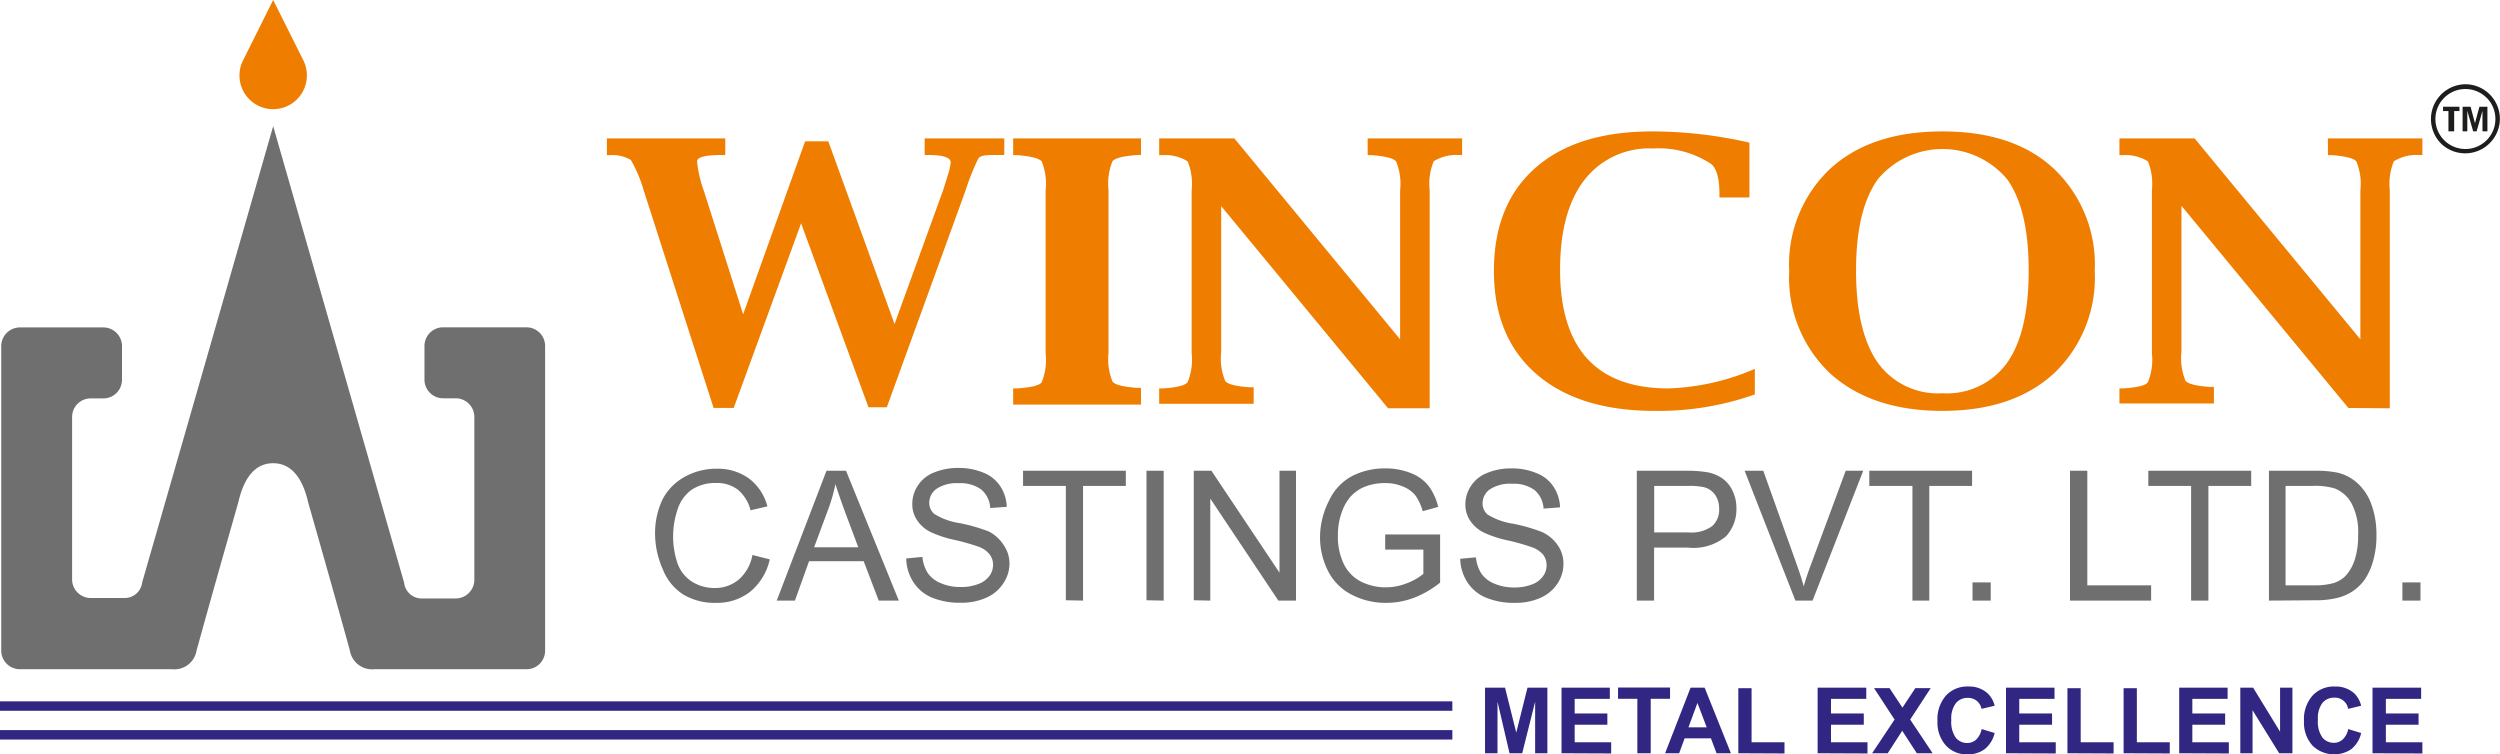 <svg id="Layer_1" data-name="Layer 1" xmlns="http://www.w3.org/2000/svg" viewBox="0 0 222.57 67.16"><defs><style>.cls-1,.cls-2{fill:#312783;}.cls-1,.cls-3,.cls-4,.cls-5{fill-rule:evenodd;}.cls-3{fill:#ef7d00;}.cls-4{fill:#706f6f;}.cls-5{fill:#1d1d1b;}</style></defs><path class="cls-1" d="M135.89,68.48V62.64h1.78l1,4,1-4h1.77v5.84h-1.09V63.89l-1.15,4.59h-1.13L137,63.89v4.59Zm6.81,0V62.64H147v1h-3.13v1.3h2.91v1h-2.91V67.5h3.25v1Zm6.75,0V63.63h-1.72v-1h4.63v1h-1.72v4.85Zm8.33,0-2.34-5.84h-1.25l-2.27,5.84h1.25l.49-1.33H156l.5,1.33Zm-2.16-2.31H154L154.8,64l.82,2.16Zm2.82,2.31V62.69h1.18V67.5h2.93v1Zm7.06,0V62.64h4.33v1h-3.14v1.3h2.92v1h-2.92V67.5h3.25v1Zm4.85,0,2-3-1.83-2.8h1.38l1.15,1.74,1.15-1.74h1.37l-1.83,2.8,2,3h-1.41l-1.3-2-1.29,2Zm9.77-2.15,1.14.35a2.6,2.6,0,0,1-.88,1.43,2.49,2.49,0,0,1-1.55.47,2.51,2.51,0,0,1-1.91-.79,3.05,3.05,0,0,1-.75-2.18,3.19,3.19,0,0,1,.75-2.26,2.57,2.57,0,0,1,2-.81,2.42,2.42,0,0,1,1.74.63,2.25,2.25,0,0,1,.6,1.08l-1.17.28a1.22,1.22,0,0,0-.43-.72,1.26,1.26,0,0,0-.8-.26,1.33,1.33,0,0,0-1.05.47,2.26,2.26,0,0,0-.41,1.5,2.48,2.48,0,0,0,.4,1.58,1.31,1.31,0,0,0,1,.47,1.2,1.2,0,0,0,.81-.3,1.78,1.78,0,0,0,.49-.94Zm2.15,2.15V62.64h4.32v1h-3.14v1.3h2.92v1h-2.92V67.5h3.25v1Zm5.47,0V62.69h1.18V67.5h2.93v1Zm5,0V62.69h1.18V67.5h2.93v1Zm4.95,0V62.64H202v1h-3.14v1.3h2.92v1h-2.92V67.5h3.25v1Zm5.44,0V62.64h1.14l2.4,3.92V62.64h1.1v5.84h-1.18l-2.37-3.83v3.83Zm9.62-2.15,1.14.35a2.59,2.59,0,0,1-.87,1.43,2.75,2.75,0,0,1-3.47-.32,3.05,3.05,0,0,1-.75-2.18,3.15,3.15,0,0,1,.76-2.26,2.57,2.57,0,0,1,2-.81,2.45,2.45,0,0,1,1.74.63,2.33,2.33,0,0,1,.59,1.08l-1.16.28a1.19,1.19,0,0,0-1.23-1,1.34,1.34,0,0,0-1.06.47,2.26,2.26,0,0,0-.4,1.5,2.42,2.42,0,0,0,.4,1.58,1.29,1.29,0,0,0,1,.47,1.16,1.16,0,0,0,.81-.3,1.72,1.72,0,0,0,.49-.94Zm2.15,2.15V62.64h4.33v1h-3.14v1.3H219v1h-2.91V67.5h3.25v1Z" transform="translate(-3.68 -1.42)"/><rect class="cls-2" y="62.44" width="129.3" height="0.84"/><rect class="cls-2" y="65" width="129.3" height="0.84"/><path class="cls-3" d="M67.21,37.74,61,18.41a12.19,12.19,0,0,0-1.15-2.74,3.16,3.16,0,0,0-1.79-.44h-.35V13.74H68.25v1.48H67.9q-2.16,0-2.16.57a10.35,10.35,0,0,0,.6,2.61l3.5,11L75.36,14h2.06l5.9,16.27L87.6,18.48c.1-.28.24-.74.43-1.37a5.57,5.57,0,0,0,.29-1.22c0-.45-.65-.67-2-.67H86V13.74h7.09v1.48h-.33l-.81,0c-.63,0-1,.09-1.16.29a21.28,21.28,0,0,0-1.16,2.9l-7,19.27H81L75,21.3,69,37.74Zm38.05-.3H93.88V36l.35,0c1.22-.08,2-.26,2.19-.55a5.29,5.29,0,0,0,.35-2.58V18.36a5.27,5.27,0,0,0-.35-2.57c-.23-.28-1-.47-2.19-.56h-.35V13.74h11.38v1.48h-.33c-1.24.09-2,.28-2.21.56a5.27,5.27,0,0,0-.35,2.57V32.82a5.24,5.24,0,0,0,.36,2.58c.24.29,1,.47,2.2.55l.33,0v1.47Zm22,.33-14.86-18v13a5.24,5.24,0,0,0,.36,2.58c.24.29,1,.47,2.2.55l.33,0v1.47h-8.41V36l.34,0c1.22-.08,1.95-.26,2.19-.55a5.24,5.24,0,0,0,.36-2.58V18.36a5.4,5.4,0,0,0-.35-2.57,3.74,3.74,0,0,0-2.2-.56h-.34V13.74h6.69l14.76,17.89V18.36a5.22,5.22,0,0,0-.36-2.57c-.22-.28-1-.47-2.19-.56h-.34V13.74h8.41v1.48h-.33a3.77,3.77,0,0,0-2.2.56,5.22,5.22,0,0,0-.36,2.57V37.77Zm32.69-1.25A25.65,25.65,0,0,1,151,38q-6.76,0-10.54-3.28t-3.78-9.18q0-5.92,3.69-9.17t10.4-3.25a38.79,38.79,0,0,1,8.66,1v4.88h-2.67v-.3c0-1.42-.26-2.32-.78-2.71a8.46,8.46,0,0,0-5.13-1.35,7.28,7.28,0,0,0-6.12,2.81c-1.44,1.87-2.16,4.53-2.16,8s.81,6.14,2.42,7.9S149,36,152.23,36a21.09,21.09,0,0,0,7.68-1.74v2.23ZM176.61,38q-6.31,0-10-3.34a11.72,11.72,0,0,1-3.64-9.1,11.73,11.73,0,0,1,3.64-9.11q3.63-3.33,10-3.33t9.93,3.33a11.75,11.75,0,0,1,3.63,9.11,11.75,11.75,0,0,1-3.63,9.1Q182.9,38,176.61,38Zm0-1.57a6.58,6.58,0,0,0,5.77-2.73c1.28-1.82,1.91-4.55,1.91-8.19s-.63-6.32-1.91-8.12a7.5,7.5,0,0,0-11.53,0q-1.93,2.7-1.93,8.12t1.93,8.19a6.58,6.58,0,0,0,5.76,2.73Zm36.14,1.31-14.86-18v13a5.24,5.24,0,0,0,.36,2.58c.24.29,1,.47,2.2.55l.33,0v1.47h-8.41V36l.34,0c1.22-.08,2-.26,2.19-.55a5.24,5.24,0,0,0,.36-2.58V18.36a5.4,5.4,0,0,0-.35-2.57,3.74,3.74,0,0,0-2.2-.56h-.34V13.74h6.69l14.76,17.89V18.36a5.22,5.22,0,0,0-.36-2.57c-.22-.28-1-.47-2.19-.56h-.34V13.74h8.41v1.48H219a3.77,3.77,0,0,0-2.2.56,5.22,5.22,0,0,0-.36,2.57V37.77Z" transform="translate(-3.68 -1.42)"/><path class="cls-4" d="M70.67,50.83l1.54.39a5.14,5.14,0,0,1-1.73,2.87,4.75,4.75,0,0,1-3,1,5.45,5.45,0,0,1-3-.76,4.66,4.66,0,0,1-1.78-2.2A7.86,7.86,0,0,1,62,49a7,7,0,0,1,.68-3.15,4.85,4.85,0,0,1,2-2,5.75,5.75,0,0,1,2.79-.7,4.74,4.74,0,0,1,2.92.89A4.55,4.55,0,0,1,72,46.5l-1.5.35A3.48,3.48,0,0,0,69.35,45a3.07,3.07,0,0,0-1.92-.58,3.79,3.79,0,0,0-2.23.64A3.42,3.42,0,0,0,64,46.79,7.47,7.47,0,0,0,64,51.58a3.2,3.2,0,0,0,1.33,1.65,3.72,3.72,0,0,0,2,.54A3.28,3.28,0,0,0,69.47,53a3.77,3.77,0,0,0,1.2-2.2Zm2.16,4.06,4.43-11.56H79l4.7,11.56H81.91l-1.34-3.51H75.71l-1.26,3.51Zm3.33-4.75h3.93l-1.2-3.2c-.36-1-.64-1.78-.83-2.42a15.76,15.76,0,0,1-.64,2.23l-1.26,3.39Zm8.2,1L85.8,51a3.27,3.27,0,0,0,.48,1.44,2.59,2.59,0,0,0,1.16.9,4.37,4.37,0,0,0,1.77.34,4.13,4.13,0,0,0,1.55-.26,2.1,2.1,0,0,0,1-.72,1.64,1.64,0,0,0,.33-1,1.49,1.49,0,0,0-.32-.94,2.21,2.21,0,0,0-1-.68,21.23,21.23,0,0,0-2-.57,9.76,9.76,0,0,1-2.23-.72,3.06,3.06,0,0,1-1.23-1.08,2.52,2.52,0,0,1-.41-1.43,2.93,2.93,0,0,1,.5-1.64,3,3,0,0,1,1.45-1.16,5.52,5.52,0,0,1,2.12-.4,5.69,5.69,0,0,1,2.26.42,3.18,3.18,0,0,1,1.51,1.22,3.53,3.53,0,0,1,.57,1.82l-1.47.11a2.33,2.33,0,0,0-.8-1.65,3.13,3.13,0,0,0-2-.56,3.25,3.25,0,0,0-2,.51,1.53,1.53,0,0,0-.63,1.23,1.31,1.31,0,0,0,.45,1,6,6,0,0,0,2.3.82,15.83,15.83,0,0,1,2.56.74A3.49,3.49,0,0,1,93.07,50a2.85,2.85,0,0,1,.48,1.64A3.14,3.14,0,0,1,93,53.36a3.45,3.45,0,0,1-1.51,1.27,5.32,5.32,0,0,1-2.23.45,6.51,6.51,0,0,1-2.62-.46A3.62,3.62,0,0,1,85,53.25a4,4,0,0,1-.64-2.08Zm14.21,3.72V44.68H94.76V43.33h9.15v1.35H100.1V54.89Zm7.18,0V43.33h1.53V54.89Zm4.21,0V43.33h1.57l6.06,9.07V43.33h1.47V54.89h-1.57l-6.06-9.08v9.08ZM127,50.35V49h4.89v4.29a8.8,8.8,0,0,1-2.33,1.35,6.94,6.94,0,0,1-2.45.45,6.53,6.53,0,0,1-3.1-.73,4.81,4.81,0,0,1-2.1-2.11,6.65,6.65,0,0,1-.71-3.08A7.19,7.19,0,0,1,122,46a4.71,4.71,0,0,1,2-2.17,6.39,6.39,0,0,1,3-.71,6,6,0,0,1,2.26.41,3.73,3.73,0,0,1,1.59,1.13,5.1,5.1,0,0,1,.87,1.89l-1.38.38a4.51,4.51,0,0,0-.64-1.39,2.7,2.7,0,0,0-1.11-.8,3.84,3.84,0,0,0-1.58-.31,4.81,4.81,0,0,0-1.82.32,3.44,3.44,0,0,0-1.23.84,4,4,0,0,0-.72,1.15,6,6,0,0,0-.45,2.33,5.61,5.61,0,0,0,.54,2.59,3.45,3.45,0,0,0,1.54,1.55,4.89,4.89,0,0,0,2.16.5,5.23,5.23,0,0,0,1.94-.38,5.14,5.14,0,0,0,1.43-.82V50.35Zm6.64.82,1.44-.13a3.27,3.27,0,0,0,.48,1.44,2.59,2.59,0,0,0,1.16.9,4.37,4.37,0,0,0,1.77.34,4.13,4.13,0,0,0,1.55-.26,2.1,2.1,0,0,0,1-.72,1.64,1.64,0,0,0,.33-1,1.54,1.54,0,0,0-.31-.94,2.31,2.31,0,0,0-1.05-.68,20.36,20.36,0,0,0-2-.57,9.76,9.76,0,0,1-2.23-.72,3.06,3.06,0,0,1-1.23-1.08,2.52,2.52,0,0,1-.41-1.43,2.93,2.93,0,0,1,.5-1.64,3,3,0,0,1,1.45-1.16,5.52,5.52,0,0,1,2.12-.4,5.69,5.69,0,0,1,2.26.42A3.18,3.18,0,0,1,142,44.77a3.53,3.53,0,0,1,.57,1.82l-1.47.11a2.33,2.33,0,0,0-.8-1.65,3.13,3.13,0,0,0-2-.56,3.25,3.25,0,0,0-2,.51,1.53,1.53,0,0,0-.63,1.23,1.31,1.31,0,0,0,.45,1,6,6,0,0,0,2.3.82,15.83,15.83,0,0,1,2.56.74A3.49,3.49,0,0,1,142.39,50a2.85,2.85,0,0,1,.48,1.64,3.14,3.14,0,0,1-.53,1.73,3.45,3.45,0,0,1-1.51,1.27,5.32,5.32,0,0,1-2.23.45,6.51,6.51,0,0,1-2.62-.46,3.62,3.62,0,0,1-1.66-1.37,4,4,0,0,1-.64-2.08Zm15.76,3.72V43.33h4.36a11,11,0,0,1,1.76.11A3.39,3.39,0,0,1,157,44a2.75,2.75,0,0,1,.92,1.11,3.44,3.44,0,0,1,.35,1.57,3.54,3.54,0,0,1-.93,2.49,4.53,4.53,0,0,1-3.4,1h-3v4.72ZM151,48.82h3a3.17,3.17,0,0,0,2.11-.56,1.93,1.93,0,0,0,.62-1.55,2.11,2.11,0,0,0-.36-1.24,1.76,1.76,0,0,0-1-.68,6.26,6.26,0,0,0-1.42-.11h-3v4.14Zm12.52,6.07L159,43.33h1.66l3,8.4q.36,1,.6,1.89.27-.94.63-1.89l3.11-8.4h1.56l-4.51,11.56Zm10.42,0V44.68H170.1V43.33h9.15v1.35h-3.81V54.89Zm5.35,0V53.27h1.62v1.62Zm8.68,0V43.33h1.54v10.2h5.68v1.36Zm10.78,0h1.54V44.68h3.81V43.33h-9.16v1.35h3.81V54.89Zm6.93,0V43.33h4a9.81,9.81,0,0,1,2.06.16,4,4,0,0,1,1.69.83,4.68,4.68,0,0,1,1.37,2,7.77,7.77,0,0,1,.45,2.75,7.92,7.92,0,0,1-.31,2.33,5.46,5.46,0,0,1-.78,1.68,4.21,4.21,0,0,1-1.06,1,4.35,4.35,0,0,1-1.38.58,7.94,7.94,0,0,1-1.85.2Zm1.53-1.36h2.46a6.15,6.15,0,0,0,1.8-.21,2.65,2.65,0,0,0,1-.6,3.88,3.88,0,0,0,.85-1.47,7.2,7.2,0,0,0,.3-2.23,5.46,5.46,0,0,0-.59-2.79,3,3,0,0,0-1.45-1.31,5.9,5.9,0,0,0-2-.24h-2.42v8.85Zm10.35,1.36V53.27h1.61v1.62Z" transform="translate(-3.68 -1.42)"/><path class="cls-3" d="M28,11.14a3,3,0,0,0,3-3,3,3,0,0,0-.31-1.34v0L28,1.42,25.33,6.77v0A3,3,0,0,0,25,8.14,3,3,0,0,0,28,11.14Z" transform="translate(-3.68 -1.42)"/><path class="cls-4" d="M34.83,59.34c-1.21-4.4-2.46-8.79-3.71-13.18-.38-1.66-1.2-3.5-3.12-3.5s-2.73,1.84-3.11,3.5c-1.25,4.39-2.5,8.78-3.71,13.18A2,2,0,0,1,19,61H5.45a1.66,1.66,0,0,1-1.66-1.66V32.23a1.67,1.67,0,0,1,1.66-1.66h7.43a1.66,1.66,0,0,1,1.66,1.66v3a1.66,1.66,0,0,1-1.66,1.66H11.75a1.65,1.65,0,0,0-1.65,1.65V53a1.66,1.66,0,0,0,1.65,1.66h3a1.57,1.57,0,0,0,1.59-1.4Q22.17,33,28,12.65,33.84,33,39.66,53.3a1.57,1.57,0,0,0,1.59,1.4h3A1.67,1.67,0,0,0,45.91,53V38.53a1.66,1.66,0,0,0-1.66-1.65H43.12a1.66,1.66,0,0,1-1.65-1.66v-3a1.66,1.66,0,0,1,1.65-1.66h7.44a1.66,1.66,0,0,1,1.65,1.66V59.34A1.65,1.65,0,0,1,50.56,61H37A2,2,0,0,1,34.83,59.34Z" transform="translate(-3.68 -1.42)"/><path class="cls-5" d="M223.16,8.92a3.08,3.08,0,0,1,2.18.91h0a3.07,3.07,0,0,1,.9,2.19A3.09,3.09,0,0,1,221,14.2h0a3.1,3.1,0,0,1,2.19-5.28Zm1.89,1.2a2.67,2.67,0,1,0,.79,1.9,2.67,2.67,0,0,0-.78-1.9Z" transform="translate(-3.68 -1.42)"/><path class="cls-5" d="M221.18,10.92h1.46v.39h-.47v1.8h-.51v-1.8h-.48v-.39Zm1.74,0h.71l.39,1.47.4-1.47h.71v2.19h-.44V11.29l-.52,1.82h-.31l-.52-1.82v1.82h-.42Z" transform="translate(-3.68 -1.42)"/></svg>